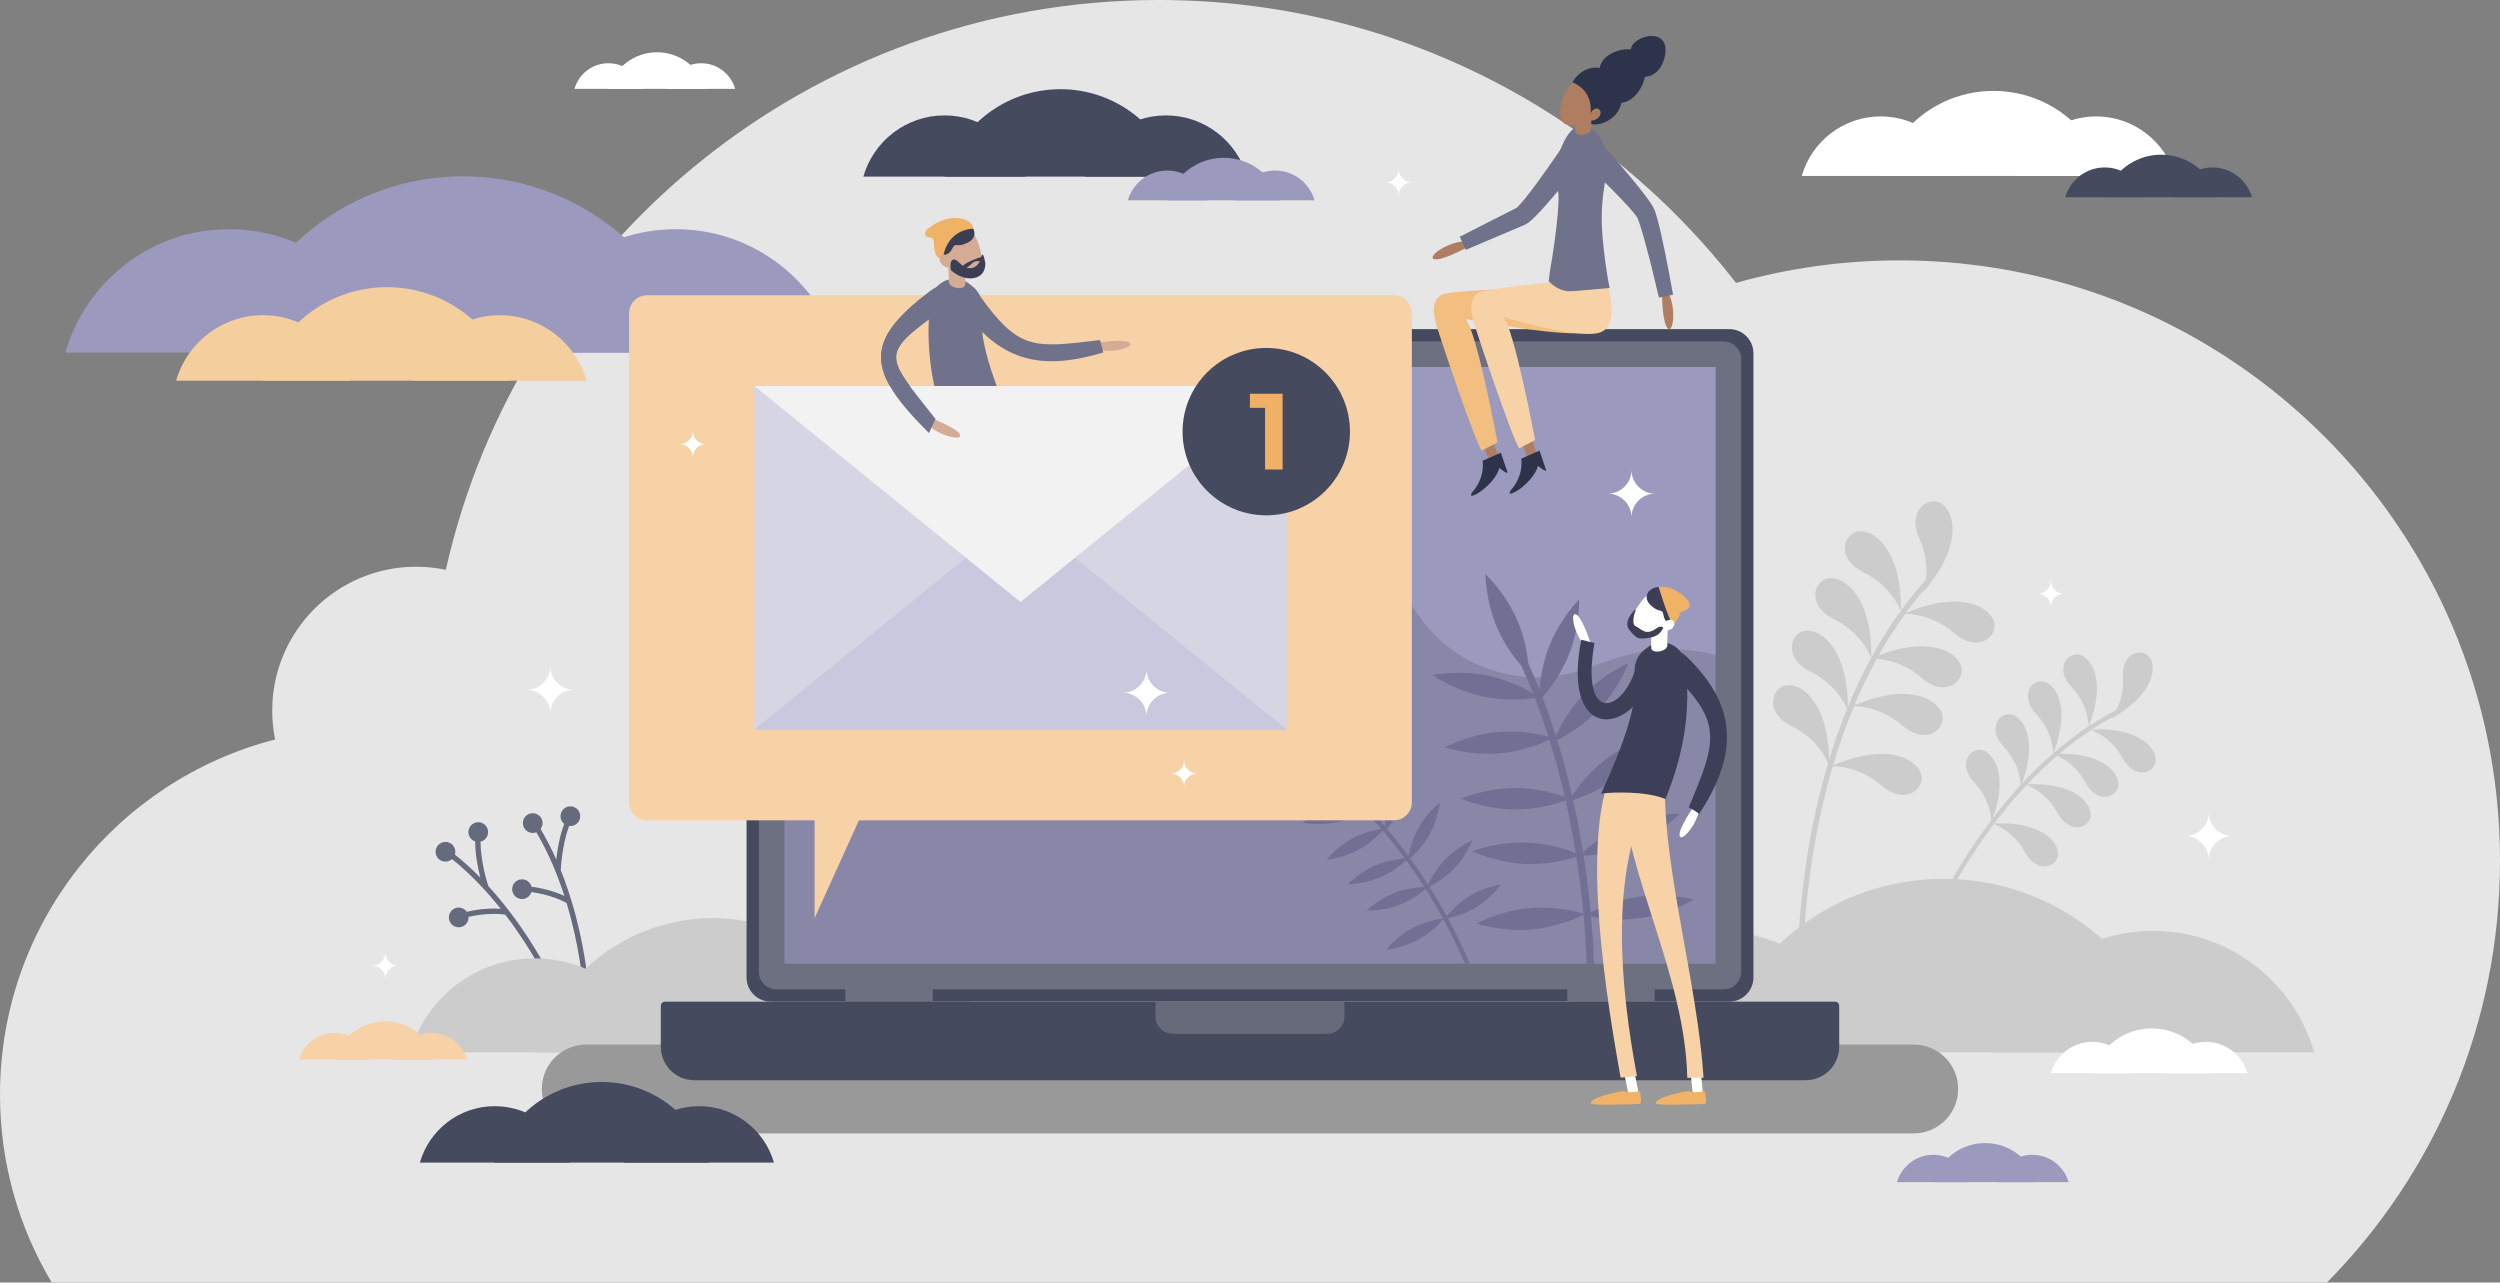 <svg xmlns="http://www.w3.org/2000/svg" xmlns:xlink="http://www.w3.org/1999/xlink" id="Layer_1" x="0px" y="0px" viewBox="0 0 580.23 297.667" style="enable-background:new 0 0 580.23 297.667;" xml:space="preserve">
<rect x="0" y="0" width="580.23" height="297.667" fill="#808080" stroke="none"/>
<style type="text/css">
	.st0{fill:#E6E6E6;}
	.st1{fill:#666A7D;}
	.st2{fill:#454A5F;}
	.st3{fill:#CCCCCC;}
	.st4{fill:#999999;}
	.st5{fill:#FFFFFF;}
	.st6{fill:#9B99BD;}
	.st7{fill:#F5CE9E;}
	.st8{fill:#F6D2A6;}
	.st9{fill:#6C7080;}
	.st10{fill:#8987A8;}
	.st11{fill:#666A7B;}
	.st12{fill:#AF7D61;}
	.st13{fill:#2D334A;}
	.st14{fill:#F2BF81;}
	.st15{fill:#6F728A;}
	.st16{clip-path:url(#SVGID_2_);fill:#716F94;}
	.st17{clip-path:url(#SVGID_4_);}
	.st18{fill:#D4AC96;}
	.st19{fill:#12162B;}
	.st20{fill:#3B3E54;}
	.st21{fill:#F0B267;}
	.st22{fill:#D5D5E3;}
	.st23{fill:#C8C8DE;}
	.st24{fill:#F2F2F2;}
	.st25{fill:#EFB165;}
	.st26{fill:#3C3F57;}
</style>
<g>
	<path class="st0" d="M440.87,60.43c-13.157,0-25.884,1.825-37.949,5.227C371.898,25.713,323.412,0,268.916,0   c-80.832,0-148.443,56.553-165.447,132.247c-2.222-0.466-4.524-0.714-6.885-0.714c-18.448,0-33.403,14.955-33.403,33.403   c0,2.292,0.232,4.53,0.672,6.692C27.134,181.064,0,214.392,0,254.055c0,15.942,4.384,30.857,12.01,43.612h528.06   c24.83-25.167,40.16-59.73,40.16-97.877C580.23,122.823,517.837,60.43,440.87,60.43z"></path>
	<g>
		<path class="st1" d="M102.463,195.594c1.156-0.511,2.507,0.012,3.018,1.168c0.229,0.518,0.249,1.074,0.099,1.577    c2.105,1.68,4.077,3.493,5.905,5.357c-0.54-2.089-1.184-5.237-1.2-8.406c-0.593-0.196-1.105-0.629-1.377-1.246    c-0.511-1.156,0.012-2.507,1.168-3.018c1.156-0.511,2.507,0.012,3.018,1.168c0.511,1.156-0.012,2.507-1.168,3.018    c-0.133,0.059-0.269,0.102-0.406,0.135c0.041,4.743,1.577,9.569,1.823,10.312c3.909,4.274,7.063,8.651,9.34,12.155    c4.092,6.296,6.318,11.216,6.34,11.265l-1.125,0.506c-0.022-0.048-2.208-4.881-6.249-11.098c-1.215-1.869-2.684-3.991-4.384-6.211    c-0.879-0.126-4.195-0.48-8.518,0.515c0.056,0.927-0.458,1.833-1.357,2.23c-1.156,0.511-2.507-0.012-3.018-1.168    c-0.511-1.156,0.012-2.507,1.168-3.018c1.018-0.45,2.187-0.097,2.801,0.783c3.424-0.807,6.241-0.807,7.87-0.693    c-3.11-3.908-6.908-8.018-11.293-11.535c-0.175,0.157-0.377,0.291-0.603,0.391c-1.156,0.511-2.507-0.012-3.018-1.168    C100.784,197.456,101.307,196.105,102.463,195.594z"></path>
		<path class="st1" d="M131.493,209.566c-0.779-0.427-3.756-1.927-8.154-2.519c-0.274,0.887-1.074,1.554-2.055,1.609    c-1.262,0.071-2.342-0.894-2.413-2.156c-0.071-1.262,0.894-2.342,2.156-2.413c1.111-0.063,2.081,0.679,2.345,1.719    c3.489,0.451,6.126,1.444,7.61,2.124c-1.534-4.753-3.641-9.938-6.507-14.773c-0.219,0.085-0.455,0.139-0.703,0.153    c-1.262,0.071-2.342-0.894-2.413-2.156c-0.071-1.262,0.894-2.342,2.156-2.413c1.262-0.071,2.342,0.894,2.413,2.156    c0.032,0.565-0.145,1.093-0.463,1.511c1.379,2.314,2.585,4.705,3.64,7.094c0.231-2.145,0.736-5.319,1.838-8.29    c-0.486-0.392-0.812-0.978-0.85-1.651c-0.071-1.262,0.894-2.342,2.156-2.413c1.262-0.071,2.342,0.894,2.413,2.156    c0.071,1.262-0.894,2.342-2.156,2.413c-0.145,0.008-0.288,0.001-0.427-0.017c-1.633,4.453-1.894,9.51-1.926,10.293    c2.153,5.377,3.563,10.585,4.46,14.666c1.612,7.334,1.962,12.722,1.966,12.776l-1.231,0.077    c-0.003-0.053-0.348-5.346-1.939-12.588C132.93,214.746,132.302,212.243,131.493,209.566z"></path>
	</g>
	<g>
		<path class="st2" d="M219.216,26.784c-8.948,0-16.495,6.002-18.834,14.199h37.669C235.711,32.785,228.164,26.784,219.216,26.784z"></path>
		<path class="st2" d="M270.599,26.784c-8.948,0-16.495,6.002-18.834,14.199h37.669C287.094,32.785,279.547,26.784,270.599,26.784z"></path>
		<path class="st2" d="M246.119,20.701c-12.782,0-23.561,8.573-26.903,20.282h53.806C269.68,29.273,258.901,20.701,246.119,20.701z"></path>
	</g>
	<g>
		<g>
			<path class="st3" d="M446.364,137.475c0,0,2.157-5.703-0.884-12.479c-3.041-6.775,2.36-10.123,5.309-8.007     C453.738,119.104,455.51,126.738,446.364,137.475z"></path>
		</g>
		<g>
			<path class="st3" d="M441.195,141.898c0,0-1.976-5.769-8.64-9.047c-6.664-3.278-4.639-9.302-1.018-9.553     S441.391,127.795,441.195,141.898z"></path>
		</g>
		<g>
			<path class="st3" d="M441.853,142.485c0,0,6.083-0.422,11.694,4.444c5.611,4.865,10.373,0.658,9.198-2.775     C461.569,140.72,454.77,136.823,441.853,142.485z"></path>
		</g>
		<g>
			<path class="st3" d="M434.24,152.863c0,0,6.083-0.422,11.694,4.444s10.373,0.658,9.198-2.775     C453.957,151.098,447.158,147.2,434.24,152.863z"></path>
		</g>
		<g>
			<path class="st3" d="M429.828,163.926c0,0,6.083-0.422,11.694,4.444s10.373,0.658,9.198-2.775S442.745,158.264,429.828,163.926z"></path>
		</g>
		<g>
			<path class="st3" d="M424.957,177.854c0,0,6.083-0.422,11.694,4.444s10.373,0.658,9.198-2.775     C444.674,176.089,437.875,172.191,424.957,177.854z"></path>
		</g>
		<g>
			<path class="st3" d="M434.324,152.784c0,0-1.976-5.769-8.64-9.047c-6.664-3.278-4.639-9.302-1.018-9.553     C428.286,133.932,434.52,138.681,434.324,152.784z"></path>
		</g>
		<g>
			<path class="st3" d="M428.877,164.957c0,0-1.976-5.769-8.64-9.047c-6.664-3.278-4.639-9.302-1.018-9.553     C422.839,146.105,429.073,150.854,428.877,164.957z"></path>
		</g>
		<g>
			<path class="st3" d="M424.522,177.612c0,0-1.976-5.769-8.64-9.047c-6.664-3.278-4.639-9.302-1.018-9.553     C418.484,158.76,424.718,163.509,424.522,177.612z"></path>
		</g>
		<g>
			<path class="st3" d="M417.936,234.651c0.321-0.047,0.558-0.332,0.538-0.662c-0.009-0.155-0.909-15.745,2.285-35.625     c2.942-18.313,10.061-44.122,27.262-63.071c0.234-0.258,0.215-0.656-0.043-0.89c-0.258-0.234-0.656-0.215-0.89,0.043     c-17.416,19.186-24.61,45.256-27.578,63.748c-3.212,20.012-2.304,35.717-2.294,35.873c0.021,0.347,0.32,0.612,0.667,0.591     C417.901,234.655,417.919,234.653,417.936,234.651z"></path>
		</g>
	</g>
	<g>
		<g>
			<path class="st3" d="M489.884,166.826c0,0,3.226-3.679,2.848-9.626c-0.379-5.947,4.622-6.943,6.243-4.523     S499.779,161.331,489.884,166.826z"></path>
		</g>
		<g>
			<path class="st3" d="M484.755,168.695c0,0,0.138-4.891-3.947-9.23c-4.085-4.339-0.868-8.295,1.923-7.466     C485.523,152.829,488.871,158.152,484.755,168.695z"></path>
		</g>
		<g>
			<path class="st3" d="M485.083,169.321c0,0,4.69,1.395,7.537,6.631c2.847,5.235,7.61,3.414,7.693,0.503     S496.384,168.702,485.083,169.321z"></path>
		</g>
		<g>
			<path class="st3" d="M476.442,174.977c0,0,4.69,1.395,7.537,6.631s7.61,3.414,7.693,0.503S487.743,174.358,476.442,174.977z"></path>
		</g>
		<g>
			<path class="st3" d="M470.013,182.049c0,0,4.69,1.395,7.537,6.631c2.847,5.235,7.61,3.414,7.693,0.503     C485.326,186.272,481.314,181.43,470.013,182.049z"></path>
		</g>
		<g>
			<path class="st3" d="M462.433,191.145c0,0,4.69,1.395,7.537,6.631s7.61,3.414,7.693,0.503     C477.746,195.367,473.734,190.525,462.433,191.145z"></path>
		</g>
		<g>
			<path class="st3" d="M476.527,174.942c0,0,0.138-4.891-3.947-9.23s-0.868-8.295,1.923-7.466     C477.296,159.076,480.644,164.399,476.527,174.942z"></path>
		</g>
		<g>
			<path class="st3" d="M469.008,182.557c0,0,0.138-4.891-3.947-9.23c-4.085-4.339-0.868-8.295,1.923-7.466     S473.124,172.014,469.008,182.557z"></path>
		</g>
		<g>
			<path class="st3" d="M462.174,190.84c0,0,0.138-4.891-3.947-9.23c-4.085-4.339-0.868-8.295,1.923-7.466     S466.29,180.298,462.174,190.84z"></path>
		</g>
		<g>
			<path class="st3" d="M441.172,231.85c0.254,0.055,0.513-0.093,0.59-0.346c0.037-0.119,3.748-12.088,11.744-26.128     c7.365-12.934,19.978-30.325,38.237-39.724c0.248-0.128,0.346-0.433,0.218-0.681c-0.128-0.248-0.432-0.346-0.681-0.218     c-18.487,9.516-31.23,27.083-38.665,40.143c-8.046,14.134-11.783,26.192-11.82,26.312c-0.082,0.267,0.068,0.55,0.335,0.632     C441.144,231.844,441.158,231.847,441.172,231.85z"></path>
		</g>
	</g>
	<g>
		<path class="st3" d="M124.126,222.431c-13.75,0-25.345,9.222-28.94,21.818h57.88C149.471,231.653,137.875,222.431,124.126,222.431    z"></path>
		<path class="st3" d="M203.079,222.431c-13.75,0-25.345,9.222-28.94,21.818h57.88C228.424,231.653,216.829,222.431,203.079,222.431    z"></path>
		<path class="st3" d="M165.464,213.085c-19.64,0-36.203,13.172-41.338,31.164h82.676    C201.667,226.257,185.104,213.085,165.464,213.085z"></path>
	</g>
	<g>
		<path class="st3" d="M499.692,216.053c-17.769,0-32.755,11.918-37.401,28.196h74.801    C532.447,227.97,517.462,216.053,499.692,216.053z"></path>
		<path class="st3" d="M398.154,216.053c-17.769,0-32.755,11.918-37.401,28.196h74.801    C430.909,227.97,415.924,216.053,398.154,216.053z"></path>
		<path class="st3" d="M451.081,203.974c-25.382,0-46.787,17.023-53.423,40.275h106.845    C497.867,220.997,476.462,203.974,451.081,203.974z"></path>
	</g>
	<g>
		<path class="st4" d="M444.162,263.05H136.068c-5.694,0-10.309-4.616-10.309-10.309c0-5.694,4.616-10.31,10.309-10.31h308.094    c5.694,0,10.309,4.616,10.309,10.31C454.471,258.434,449.856,263.05,444.162,263.05z"></path>
	</g>
	<g>
		<path class="st5" d="M436.5,27.018c-8.707,0-16.05,5.84-18.326,13.816h36.652C452.55,32.858,445.207,27.018,436.5,27.018z"></path>
		<path class="st5" d="M486.497,27.018c-8.707,0-16.05,5.84-18.326,13.816h36.652C502.547,32.858,495.204,27.018,486.497,27.018z"></path>
		<path class="st5" d="M462.677,21.1c-12.437,0-22.925,8.341-26.177,19.734h52.354C485.603,29.441,475.114,21.1,462.677,21.1z"></path>
	</g>
	<g>
		<path class="st5" d="M485.629,241.805c-4.586,0-8.454,3.076-9.653,7.277h19.307C494.083,244.881,490.215,241.805,485.629,241.805z    "></path>
		<path class="st5" d="M511.964,241.805c-4.586,0-8.454,3.076-9.653,7.277h19.307C520.419,244.881,516.551,241.805,511.964,241.805z    "></path>
		<path class="st5" d="M499.418,238.687c-6.551,0-12.076,4.394-13.789,10.395h27.577    C511.493,243.081,505.969,238.687,499.418,238.687z"></path>
	</g>
	<g>
		<path class="st6" d="M53.171,53.194c-18.054,0-33.279,12.108-37.999,28.647H91.17C86.45,65.302,71.225,53.194,53.171,53.194z"></path>
		<path class="st6" d="M156.838,53.194c-18.054,0-33.279,12.108-37.999,28.647h75.999C190.117,65.302,174.892,53.194,156.838,53.194    z"></path>
		<path class="st6" d="M107.449,40.922c-25.788,0-47.536,17.296-54.278,40.919h108.556    C154.984,58.217,133.236,40.922,107.449,40.922z"></path>
	</g>
	<g>
		<path class="st7" d="M61.026,73.16c-9.574,0-17.648,6.421-20.152,15.192h40.303C78.675,79.581,70.601,73.16,61.026,73.16z"></path>
		<path class="st7" d="M116.003,73.16c-9.574,0-17.648,6.421-20.152,15.192h40.303C133.651,79.581,125.577,73.16,116.003,73.16z"></path>
		<path class="st7" d="M89.811,66.651c-13.676,0-25.209,9.172-28.784,21.7h57.569C115.02,75.824,103.486,66.651,89.811,66.651z"></path>
	</g>
	<g>
		<path class="st2" d="M114.828,256.732c-8.257,0-15.221,5.538-17.38,13.103h34.76C130.049,262.271,123.085,256.732,114.828,256.732    z"></path>
		<path class="st2" d="M162.243,256.732c-8.257,0-15.221,5.538-17.38,13.103h34.76C177.464,262.271,170.501,256.732,162.243,256.732    z"></path>
		<path class="st2" d="M139.653,251.119c-11.795,0-21.742,7.911-24.826,18.716h49.651    C161.395,259.03,151.448,251.119,139.653,251.119z"></path>
	</g>
	<g>
		<path class="st2" d="M488.497,38.86c-4.353,0-8.025,2.92-9.163,6.908h18.326C496.522,41.78,492.851,38.86,488.497,38.86z"></path>
		<path class="st2" d="M513.496,38.86c-4.354,0-8.025,2.92-9.163,6.908h18.326C521.521,41.78,517.849,38.86,513.496,38.86z"></path>
		<path class="st2" d="M501.586,35.9c-6.218,0-11.463,4.171-13.089,9.867h26.177C513.049,40.071,507.805,35.9,501.586,35.9z"></path>
	</g>
	<g>
		<path class="st5" d="M141.218,14.677c-3.747,0-6.907,2.513-7.887,5.946h15.773C148.125,17.19,144.965,14.677,141.218,14.677z"></path>
		<path class="st5" d="M162.734,14.677c-3.747,0-6.907,2.513-7.887,5.946h15.773C169.641,17.19,166.481,14.677,162.734,14.677z"></path>
		<path class="st5" d="M152.483,12.13c-5.352,0-9.866,3.59-11.265,8.493h22.531C162.349,15.72,157.835,12.13,152.483,12.13z"></path>
	</g>
	<g>
		<path class="st6" d="M270.931,39.582c-4.353,0-8.025,2.92-9.163,6.908h18.326C278.956,42.502,275.284,39.582,270.931,39.582z"></path>
		<path class="st6" d="M295.929,39.582c-4.353,0-8.025,2.92-9.163,6.908h18.326C303.954,42.502,300.282,39.582,295.929,39.582z"></path>
		<path class="st6" d="M284.019,36.623c-6.218,0-11.463,4.171-13.089,9.867h26.177C295.482,40.794,290.238,36.623,284.019,36.623z"></path>
	</g>
	<path class="st5" d="M86.368,224.111c1.695,0,3.07-1.374,3.07-3.07c0,1.695,1.374,3.07,3.07,3.07c-1.695,0-3.07,1.374-3.07,3.07   C89.438,225.486,88.064,224.111,86.368,224.111z"></path>
	<path class="st5" d="M472.906,137.814c1.695,0,3.07-1.374,3.07-3.07c0,1.695,1.374,3.07,3.07,3.07c-1.695,0-3.07,1.374-3.07,3.07   C475.975,139.188,474.601,137.814,472.906,137.814z"></path>
	<path class="st5" d="M321.546,42.314c1.695,0,3.07-1.374,3.07-3.07c0,1.695,1.374,3.07,3.07,3.07c-1.695,0-3.07,1.374-3.07,3.07   C324.616,43.688,323.242,42.314,321.546,42.314z"></path>
	<g>
		<path class="st8" d="M77.661,239.716c-3.917,0-7.221,2.627-8.245,6.216h16.49C84.882,242.344,81.578,239.716,77.661,239.716z"></path>
		<path class="st8" d="M100.154,239.716c-3.917,0-7.221,2.627-8.245,6.216h16.49C107.375,242.344,104.072,239.716,100.154,239.716z"></path>
		<path class="st8" d="M89.438,237.054c-5.595,0-10.314,3.753-11.777,8.879h23.554C99.752,240.806,95.033,237.054,89.438,237.054z"></path>
	</g>
	<g>
		<path class="st6" d="M448.705,268.02c-4.002,0-7.377,2.684-8.423,6.35h16.846C456.082,270.704,452.707,268.02,448.705,268.02z"></path>
		<path class="st6" d="M471.684,268.02c-4.002,0-7.377,2.684-8.423,6.35h16.846C479.06,270.704,475.686,268.02,471.684,268.02z"></path>
		<path class="st6" d="M460.736,265.3c-5.716,0-10.537,3.834-12.031,9.07h24.062C471.273,269.134,466.452,265.3,460.736,265.3z"></path>
	</g>
	<g>
		<g>
			<path class="st2" d="M401.334,232.477H178.896c-3.106,0-5.625-2.518-5.625-5.625V82.006c0-3.106,2.518-5.625,5.625-5.625h222.439     c3.106,0,5.625,2.518,5.625,5.625v144.847C406.959,229.959,404.441,232.477,401.334,232.477z"></path>
			<path class="st9" d="M176.126,225.531V83.327c0-2.259,1.831-4.09,4.09-4.09h219.796c2.259,0,4.091,1.831,4.091,4.091v142.204     c0,2.259-1.831,4.091-4.091,4.091H180.217C177.958,229.621,176.126,227.79,176.126,225.531z"></path>
			
				<rect x="220.871" y="46.39" transform="matrix(-1.836970e-16 1 -1 -1.836970e-16 444.544 -135.686)" class="st10" width="138.487" height="216.079"></rect>
			<path class="st6" d="M213.023,85.186c1.631,6.195,4.583,12.043,8.693,16.959c7.808,9.339,19.666,15.168,31.829,15.647     c9.577,0.377,18.96-2.384,28.428-3.876c9.468-1.492,19.809-1.541,27.869,3.647c10.81,6.958,14.435,21.132,23.565,30.183     c7.731,7.664,19.448,11.063,30.08,8.726c4.724-1.038,9.16-3.109,13.828-4.374c6.79-1.841,14.013-1.797,20.838-0.116V85.186     H213.023z"></path>
		</g>
		<path class="st2" d="M419.082,250.714H161.148c-4.297,0-7.78-3.483-7.78-7.78v-9.486c0-0.535,0.434-0.969,0.969-0.969h271.557    c0.535,0,0.969,0.434,0.969,0.969v9.486C426.863,247.231,423.379,250.714,419.082,250.714z"></path>
		<path class="st11" d="M308.041,239.935h-35.853c-2.205,0-3.992-1.787-3.992-3.992v-3.464h43.837v3.464    C312.034,238.147,310.246,239.935,308.041,239.935z"></path>
		<rect x="196.2" y="228.534" class="st9" width="20.269" height="3.8"></rect>
		
			<rect x="363.761" y="228.534" transform="matrix(-1 -4.496193e-11 4.496193e-11 -1 747.79 460.868)" class="st9" width="20.269" height="3.8"></rect>
	</g>
	<g>
		<g>
			<path class="st12" d="M344.109,98.341c-0.078,0.01-0.157,0.028-0.234,0.055c-0.623,0.213-0.955,0.891-0.742,1.513l2.773,8.112     c0.213,0.623,0.892,0.955,1.513,0.742c0.623-0.213,0.955-0.891,0.742-1.513l-2.773-8.112     C345.202,98.593,344.659,98.27,344.109,98.341z"></path>
		</g>
		<path class="st13" d="M344.103,106.942c0,0,0.685,3.811-2.345,7.211c0,0-1.243,1.683,1.003,0.466    c2.246-1.217,4.964-4.239,5.196-6.021c0,0,2.17,1.756,1.901,0.949s-1.522-4.481-1.522-4.481L344.103,106.942z"></path>
		<g>
			<path class="st12" d="M353.079,97.852c-0.078,0.01-0.157,0.028-0.234,0.055c-0.623,0.213-0.955,0.891-0.742,1.513l2.773,8.112     c0.213,0.623,0.892,0.955,1.513,0.742c0.623-0.213,0.955-0.891,0.742-1.513l-2.773-8.112     C354.172,98.104,353.629,97.781,353.079,97.852z"></path>
		</g>
		<path class="st13" d="M353.072,106.453c0,0,0.685,3.811-2.345,7.211c0,0-1.243,1.683,1.003,0.466    c2.246-1.217,4.964-4.239,5.196-6.021c0,0,2.17,1.756,1.901,0.949c-0.27-0.807-1.522-4.481-1.522-4.481L353.072,106.453z"></path>
		<path class="st14" d="M357.651,66.859c0,0-21.138,0.377-23.139,1.581c-2.001,1.204-2.111,3.674-1.094,7.114    c1.016,3.44,8.911,26.882,10.475,29.036l3.674-1.911c0,0-4.847-26.031-7.426-28.611c0,0,25.015,4.69,28.298,2.892    C371.722,75.163,357.651,66.859,357.651,66.859z"></path>
		<path class="st8" d="M372.434,64.287c0,0-27.21,2.411-29.211,3.615c-2.001,1.204-2.111,3.674-1.094,7.114    c1.016,3.44,8.911,26.882,10.475,29.036l3.674-1.911c0,0-4.847-26.031-7.426-28.611c0,0,18.705,5.804,23.055,3.396    C376.474,74.398,372.434,64.287,372.434,64.287z"></path>
		<path class="st12" d="M340.11,57.61c0,0-5.814,3.153-7.348,2.504c-1.534-0.649,3.66-4.275,7.654-4.104L340.11,57.61z"></path>
		<path class="st12" d="M385.748,68.631c0,0,0.073,6.613,1.386,7.639s1.955-5.277-0.137-8.684L385.748,68.631z"></path>
		<g>
			<path class="st15" d="M373.589,66.855c-0.644,0.005-8.661,0.826-9.688,0.732c-1.744-0.163-3.256-1.091-4.477-2.325     c0.183-1.279,0.298-2.404,0.443-3.174c0.748-4.003,2.421-15.873,1.673-17.904c-1.731-4.696-0.731-4.871-0.214-6.76     c0-0.002,0-0.002,0-0.002c0.112-0.412,2.196-9.091,6.479-8.296c2.588,0.48,4.046,3.406,4.596,4.975     c1.916,5.475-1.515,9.278-0.44,21.106C372.224,58.095,372.683,62.452,373.589,66.855z"></path>
		</g>
		<path class="st13" d="M366.635,26.738c0,0,1.881,3.702,6.349,1.38s3.828-7.351,2.705-9.421c-1.124-2.07-5.684-4.949-9.558-1.155    S366.635,26.738,366.635,26.738z"></path>
		<path class="st12" d="M370.404,25.005c-1.516,3.227-4.994,4.787-6.966,3.861c-1.972-0.927-1.693-3.989-0.176-7.217    s3.887-4.119,5.859-3.192C371.094,19.384,371.921,21.777,370.404,25.005z"></path>
		<path class="st12" d="M369.642,23.824l-3.727-0.363c-0.05,0.51-0.44,5.37-0.25,7.202c0.137,0.564,1.066,0.823,2.076,0.578    c0.908-0.22,1.565-0.772,1.59-1.292l0.004-0.001C369.222,28.849,369.469,25.607,369.642,23.824z"></path>
		<path class="st13" d="M371.479,17.974c0,0-1.301-3.28,2.109-5.328s7.95-1.663,8.382,2.304c0.432,3.967-2.286,9.404-6.955,8.976    C370.344,23.497,371.479,17.974,371.479,17.974z"></path>
		<path class="st13" d="M378.577,13.305c0,0-0.985-2.484,1.597-4.035s6.021-1.26,6.348,1.745s-1.731,7.123-5.268,6.798    C377.718,17.488,378.577,13.305,378.577,13.305z"></path>
		<path class="st13" d="M364.95,19.1c0,0,4.761,1.596,4.212,7.093c-0.258,2.584,5.142-5.431,5.142-5.431S368.446,15.435,364.95,19.1    z"></path>
		<path class="st12" d="M371.336,26.798c-0.353,0.751-1.55,1.362-2.094,1.106c-0.544-0.256-0.394-0.929-0.041-1.68    c0.353-0.751,1.124-1.247,1.668-0.991C371.413,25.489,371.689,26.047,371.336,26.798z"></path>
		<path class="st15" d="M369.237,34.748c-1.909,2.474-3.827,4.897-5.791,7.316c-0.982,1.207-1.974,2.409-2.986,3.603    c-1.014,1.195-2.043,2.38-3.14,3.557c-0.553,0.59-1.115,1.173-1.781,1.777l-0.124,0.113l-0.14,0.119l-0.282,0.236    c-0.104,0.083-0.233,0.175-0.35,0.26l-0.09,0.064l-0.045,0.032l-0.066,0.041c-0.093,0.057-0.187,0.111-0.282,0.163l-0.144,0.077    l-0.072,0.037c-0.022,0.011-0.025,0.011-0.039,0.017l-0.133,0.057l-0.266,0.113l-0.533,0.226l-4.26,1.809l-8.52,3.618    l-1.411-3.036l8.249-4.186l4.124-2.093l0.516-0.262l0.258-0.131l0.129-0.065c0.008-0.004,0.027-0.013,0.026-0.014l-0.01,0    c-0.007,0-0.013,0.001-0.019,0.003c-0.012,0.003-0.024,0.009-0.033,0.016c-0.001,0.001-0.008,0.007-0.004,0.003l0.012-0.012    l0.025-0.024l0.107-0.095l0.15-0.148l0.076-0.073l0.084-0.089c0.445-0.464,0.922-1.023,1.384-1.591    c0.93-1.146,1.845-2.354,2.746-3.576c0.901-1.223,1.79-2.464,2.672-3.712c1.759-2.496,3.501-5.035,5.193-7.566L369.237,34.748z"></path>
		<path class="st15" d="M372.226,33.891c2.128,2.395,4.198,4.789,6.246,7.251c1.021,1.232,2.033,2.475,3.025,3.771    c0.496,0.651,0.987,1.308,1.474,2.027c0.245,0.366,0.486,0.73,0.742,1.196c0.064,0.115,0.131,0.245,0.199,0.387    c0.037,0.08,0.069,0.147,0.107,0.239l0.056,0.143l0.027,0.072l0.013,0.039c0.068,0.208,0.146,0.424,0.206,0.625    c0.255,0.819,0.464,1.607,0.664,2.395c0.199,0.787,0.382,1.568,0.56,2.349c0.354,1.561,0.681,3.118,0.996,4.675    c0.627,3.116,1.208,6.222,1.758,9.351l-3.283,0.657c-0.702-3.053-1.441-6.117-2.218-9.151c-0.39-1.517-0.79-3.03-1.212-4.526    c-0.212-0.747-0.427-1.492-0.653-2.224c-0.226-0.73-0.461-1.456-0.711-2.131c-0.061-0.174-0.127-0.326-0.189-0.489l-0.012-0.03    l-0.001,0.003c-0.001,0.002-0.001,0.004,0,0.006c-0.001,0.001-0.015-0.019-0.02-0.028l-0.087-0.131    c-0.144-0.214-0.359-0.496-0.577-0.767c-0.445-0.553-0.946-1.123-1.455-1.687c-1.023-1.131-2.1-2.253-3.188-3.365    c-2.179-2.221-4.428-4.426-6.677-6.574L372.226,33.891z"></path>
	</g>
	<g>
		<defs>
			
				<rect id="SVGID_1_" x="220.871" y="46.39" transform="matrix(-1.836970e-16 1 -1 -1.836970e-16 444.544 -135.686)" width="138.487" height="216.079"></rect>
		</defs>
		<clipPath id="SVGID_2_">
			<use xlink:href="#SVGID_1_" style="overflow:visible;"></use>
		</clipPath>
		<path class="st16" d="M341.032,207.996c-2.61,1.606-4.442,3.667-5.245,4.668c-0.043-0.079-0.086-0.158-0.129-0.237    c-1.113-2.027-2.426-4.286-3.935-6.679c1.082-0.525,3.604-1.895,5.823-4.199c2.917-3.03,4.203-6.526,4.203-6.526    s-3.445,1.416-6.362,4.446c-2.146,2.229-3.408,4.708-3.926,5.864c-1.259-1.979-2.653-4.047-4.179-6.15    c0.931-0.805,2.984-2.76,4.518-5.516c2.046-3.675,2.394-7.384,2.394-7.384s-2.968,2.25-5.014,5.925    c-1.429,2.568-2.03,5.15-2.262,6.474c-1.535-2.092-3.203-4.215-5.001-6.319c0.795-0.934,2.53-3.182,3.628-6.146    c1.461-3.944,1.24-7.662,1.24-7.662s-2.59,2.677-4.052,6.621c-1.007,2.717-1.215,5.327-1.247,6.688    c-1.221-1.41-2.501-2.81-3.841-4.184c0.384-1.175,1.134-3.901,1.03-7.045c-0.138-4.204-1.748-7.563-1.748-7.563    s-1.386,3.457-1.248,7.661c0.084,2.554,0.711,4.795,1.19,6.161c-0.951-0.951-1.929-1.888-2.937-2.806    c-0.711-1.261-1.986-3.213-3.857-4.963c-3.072-2.873-6.586-4.107-6.586-4.107s1.466,3.424,4.539,6.297    c1.851,1.731,3.861,2.866,5.168,3.496c1.043,0.948,2.055,1.918,3.036,2.903c-1.356-0.176-3.954-0.364-6.778,0.212    c-4.121,0.841-7.163,2.991-7.163,2.991s3.641,0.787,7.762-0.054c3.13-0.639,5.635-2.032,6.66-2.665    c1.35,1.375,2.638,2.779,3.868,4.193c-1.25,0.187-3.982,0.735-6.71,2.205c-3.703,1.995-5.993,4.933-5.993,4.933    s3.713-0.298,7.416-2.293c2.813-1.516,4.81-3.575,5.608-4.477c1.854,2.154,3.569,4.331,5.146,6.477    c-1.279,0.08-4.022,0.391-6.841,1.602c-3.864,1.661-6.405,4.384-6.405,4.384s3.725,0.031,7.589-1.63    c2.911-1.251,5.07-3.104,5.959-3.943c1.545,2.122,2.953,4.209,4.224,6.205c-1.297,0.037-4.024,0.255-6.856,1.353    c-3.922,1.52-6.559,4.15-6.559,4.15s3.721,0.165,7.643-1.355c2.916-1.13,5.121-2.873,6.061-3.694    c1.489,2.361,2.784,4.589,3.883,6.59c0.055,0.1,0.109,0.2,0.164,0.299c-0.838,0.096-4.022,0.558-7.201,2.271    c-3.703,1.995-5.993,4.933-5.993,4.933s3.713-0.298,7.416-2.293c3.18-1.714,5.316-4.12,5.857-4.766    c4.476,8.225,6.661,14.357,6.683,14.419l0.972-0.343c-0.022-0.062-2.182-6.127-6.598-14.29c1.243-0.26,3.93-0.965,6.561-2.583    c3.582-2.204,5.701-5.268,5.701-5.268S344.614,205.792,341.032,207.996z"></path>
		<path class="st16" d="M380.247,208.137c-5.03,0.729-9.174,2.663-11.054,3.659c-0.014-0.148-0.027-0.296-0.041-0.446    c-0.362-3.818-0.877-8.12-1.602-12.756c1.992-0.088,6.733-0.516,11.626-2.566c6.434-2.696,10.689-7.174,10.689-7.174    s-6.176-0.108-12.61,2.588c-4.732,1.983-8.283,4.928-9.832,6.348c-0.616-3.842-1.379-7.905-2.32-12.112    c1.947-0.614,6.357-2.241,10.505-5.429c5.531-4.251,8.499-9.669,8.499-9.669s-5.999,1.475-11.529,5.726    c-3.864,2.97-6.475,6.507-7.7,8.37c-0.962-4.195-2.106-8.523-3.461-12.908c1.825-0.9,5.944-3.182,9.565-6.973    c4.818-5.045,6.925-10.852,6.925-10.852s-5.703,2.373-10.521,7.418c-3.319,3.476-5.352,7.313-6.295,9.364    c-0.933-2.951-1.962-5.923-3.099-8.895c1.358-1.536,4.29-5.194,6.2-10.049c2.553-6.492,2.309-12.664,2.309-12.664    s-4.383,4.353-6.937,10.844c-1.551,3.945-2.069,7.768-2.238,10.164c-0.822-2.073-1.696-4.143-2.628-6.203    c-0.254-2.387-0.911-6.198-2.61-10.092c-2.789-6.394-7.329-10.583-7.329-10.583s-0.018,6.177,2.771,12.571    c1.68,3.852,3.995,6.902,5.571,8.72c0.965,2.13,1.868,4.272,2.715,6.416c-1.949-1.159-5.781-3.153-10.46-4.132    c-6.828-1.429-12.872-0.154-12.872-0.154s5.026,3.592,11.854,5.021c5.185,1.085,9.916,0.611,11.893,0.32    c1.151,2.981,2.19,5.965,3.133,8.927c-2.026-0.537-6.546-1.498-11.666-1.053c-6.95,0.604-12.368,3.571-12.368,3.571    s5.849,1.987,12.799,1.383c5.28-0.459,9.674-2.281,11.481-3.13c1.407,4.499,2.588,8.942,3.577,13.244    c-1.999-0.719-6.38-2.049-11.469-2.057c-6.976-0.012-12.635,2.465-12.635,2.465s5.651,2.496,12.626,2.507    c5.254,0.009,9.76-1.394,11.665-2.087c0.957,4.247,1.73,8.349,2.352,12.225c-1.999-0.797-6.294-2.256-11.328-2.446    c-6.971-0.264-12.716,2.007-12.716,2.007s5.557,2.698,12.528,2.961c5.183,0.196,9.686-1.009,11.656-1.64    c0.714,4.573,1.222,8.818,1.58,12.587c0.018,0.189,0.035,0.376,0.053,0.563c-1.34-0.404-6.491-1.794-12.457-1.275    c-6.95,0.604-12.368,3.571-12.368,3.571s5.849,1.987,12.799,1.383c5.968-0.519,10.803-2.778,12.051-3.407    c1.409,15.466,0.704,26.24,0.697,26.349l1.705,0.116c0.007-0.109,0.706-10.764-0.653-26.097c2.063,0.421,6.617,1.114,11.687,0.379    c6.904-1.001,12.143-4.273,12.143-4.273S387.151,207.136,380.247,208.137z"></path>
	</g>
	<g>
		<path class="st8" d="M323.519,190.392H150.178c-2.301,0-4.167-1.865-4.167-4.167V72.694c0-2.301,1.865-4.167,4.167-4.167h173.341    c2.301,0,4.167,1.865,4.167,4.167v113.531C327.686,188.527,325.82,190.392,323.519,190.392z"></path>
		<g>
			<defs>
				<rect id="SVGID_3_" x="186.516" y="46.49" width="81.684" height="90.261"></rect>
			</defs>
			<clipPath id="SVGID_4_">
				<use xlink:href="#SVGID_3_" style="overflow:visible;"></use>
			</clipPath>
			<g class="st17">
				<g>
					<g>
						<path class="st18" d="M197.264,166.283c-0.065-0.048-0.126-0.104-0.182-0.166c-0.452-0.502-0.411-1.275,0.09-1.727        l6.533-5.884c0.502-0.452,1.276-0.411,1.727,0.09c0.452,0.502,0.411,1.275-0.09,1.727l-6.533,5.884        C198.369,166.603,197.721,166.621,197.264,166.283z"></path>
					</g>
					<path class="st19" d="M196.931,164.045c0,0-2.48,2.074-1.925,2.595c0.556,0.521,9.11,7.276,9.463,6.908       c1.203-1.256-5.003-7.841-5.808-8.221C197.856,164.948,197.283,163.737,196.931,164.045z"></path>
					<path class="st18" d="M254.831,79.54c0,0,6.221-1.019,7.4,0.045s-4.633,2.704-8.175,1.3L254.831,79.54z"></path>
					<g>
						<path class="st15" d="M255.293,78.922c0.248,0.992,0.528,1.942,0.78,2.895c-15.12,4.482-24.215,1.765-33.223-10.797        c-1.378-1.921-0.892-2.599,0.817-3.586c-0.005-0.366-0.031-0.352,0,0c1.708-0.987,2.297-0.774,3.699,1.176        C236.528,81.355,239.796,80.795,255.293,78.922z"></path>
					</g>
					<g>
						<path class="st18" d="M228.762,173.095c-0.081,0-0.163-0.008-0.245-0.025c-0.662-0.134-1.09-0.779-0.956-1.441l1.743-8.618        c0.134-0.662,0.78-1.09,1.441-0.956c0.662,0.134,1.09,0.779,0.956,1.441l-1.743,8.618        C229.84,172.694,229.331,173.094,228.762,173.095z"></path>
					</g>
					<g>
						<path class="st20" d="M231.372,168.104c-1.303-0.034-2.605-0.166-3.894-0.359c3.875-20.711,6.807-48.508-3.554-67.865        c3.145-1.543,6.309-3.051,9.477-4.544C240.974,112.202,234.525,150.288,231.372,168.104z"></path>
					</g>
					<g>
						<path class="st20" d="M202.182,164.807c-1.025-0.912-2.025-1.845-2.993-2.817c19.054-18.669,23.019-37.504,21.389-63.356        c3.539-0.262,7.082-0.487,10.626-0.668C229.435,123.749,220.316,146.133,202.182,164.807z"></path>
					</g>
					<path class="st19" d="M227.152,171.49c0,0-0.757,3.144,0,3.231s11.652,0.418,11.716-0.087c0.218-1.726-8.689-3.318-9.562-3.144       C228.433,171.665,227.251,171.034,227.152,171.49z"></path>
					<g>
						<path class="st15" d="M220.701,101.918c1.687-0.667,4.125-1.313,8.376-1.495c2.889-0.122,5.156-0.021,6.93,0.217        c-7.436-15.959-8.725-23.913-8.051-28.394c0.335-2.235-0.538-4.478-2.33-5.851l-0.699-0.538        c-3.248-2.494-8.002-0.713-8.781,3.311c-0.262,1.345-0.461,2.882-0.552,4.618C215.169,82.029,216.265,90.995,220.701,101.918z        "></path>
					</g>
					<path class="st18" d="M216.087,97.047c0,0,6.209,2.295,6.733,3.877s-5.632,0.067-8.138-3.052L216.087,97.047z"></path>
					<g>
						<path class="st15" d="M217.144,97.264c-0.553,1.087-1.087,2.16-1.54,3.243c-14.709-14.587-15.006-21.374,0.266-32.914        c2.336-1.765,2.997-1.483,4.141,0.843c0.861,1.752,0.031,2.402-2.081,3.941C204.121,82.44,205.472,82.454,217.144,97.264z"></path>
					</g>
					<path class="st18" d="M219.261,58.975c1.399,3.424,4.918,5.225,7.01,4.371c2.092-0.855,1.966-4.042,0.567-7.466       c-1.399-3.424-3.807-4.473-5.899-3.619C218.847,53.116,217.862,55.551,219.261,58.975z"></path>
					<path class="st20" d="M217.947,57.002c0,0-0.169-2.489,1.225-3.981c1.394-1.491,4.758-2.701,6.709,0.044       c0,0,1.207,2.077-1.422,3.322c-2.629,1.244-2.613-0.36-3.512,1.429c-0.899,1.789-2.433,1.175-2.583,1.569L217.947,57.002z"></path>
					<path class="st21" d="M218.88,59.83c0,0,0.486-6.311,7.002-6.763c0,0-0.007-1.367-1.773-2.04       c-1.766-0.674-5.085-0.962-9.03,2.261c0,0-1.018,1.435,0.333,1.728s1.255,0.533,1.303,1.159       C216.763,56.799,216.755,60.661,218.88,59.83z"></path>
					<path class="st18" d="M219.857,59.095l3.865-0.383c0.053,0.529,0.465,5.569,0.271,7.469c-0.141,0.585-1.105,0.855-2.152,0.602       c-0.942-0.227-1.624-0.799-1.651-1.337l-0.005-0.001C220.302,64.307,220.04,60.945,219.857,59.095z"></path>
					<path class="st18" d="M218.2,60.783c0.326,0.797,1.533,1.493,2.11,1.257s0.458-0.941,0.132-1.738       c-0.326-0.797-1.098-1.351-1.675-1.116C218.19,59.423,217.875,59.986,218.2,60.783z"></path>
					<path class="st20" d="M227.832,59.612c0,0-0.051,0.015-0.142,0.044c-0.732,0.231-4.066,1.341-4.61,2.526       c-0.612,1.333,1.722-0.229,2.487-1.012c0.766-0.783,1.46-0.524,2.141-0.588C228.389,60.517,228.838,59.769,227.832,59.612z"></path>
					<path class="st20" d="M220.987,60.382c0.676-0.498,1.098,0.149,2.299,1.165c1.198,1.017,3.647,1.284,4.421-1.836       c0.493-1.988,0.993,1.513,0.994,1.516c-0.09,1.691-0.727,2.601-1.969,3.107c-1.715,0.698-4.12,0.089-6.026-1.613       C220.516,61.848,220.525,60.72,220.987,60.382z"></path>
				</g>
			</g>
		</g>
		<polygon class="st8" points="189.067,183.327 189.067,213.085 202.553,183.327   "></polygon>
		<g>
			<rect x="175.071" y="89.58" class="st22" width="123.554" height="79.759"></rect>
			<polygon class="st23" points="236.848,119.199 298.626,169.34 175.071,169.34    "></polygon>
			<polygon class="st24" points="236.848,139.721 175.071,89.58 298.626,89.58    "></polygon>
		</g>
		<path class="st18" d="M216.087,97.047c0,0,6.209,2.295,6.733,3.877s-5.632,0.067-8.138-3.052L216.087,97.047z"></path>
		<g>
			<path class="st15" d="M217.144,97.264c-0.553,1.087-1.087,2.16-1.54,3.243c-14.709-14.587-15.006-21.374,0.266-32.914     c2.336-1.765,2.997-1.483,4.141,0.843c0.861,1.752,0.031,2.402-2.081,3.941C204.121,82.44,205.472,82.454,217.144,97.264z"></path>
		</g>
		<circle class="st2" cx="293.891" cy="100.18" r="19.425"></circle>
		<g>
			<path class="st25" d="M297.684,91.389v17.583h-4.069V94.654h-3.517v-3.265H297.684z"></path>
		</g>
	</g>
	<g>
		<g>
			<path class="st5" d="M379.063,254.653c0.078,0,0.158-0.008,0.237-0.024c0.641-0.13,1.054-0.755,0.923-1.396l-1.698-8.339     c-0.13-0.64-0.756-1.054-1.396-0.923c-0.641,0.13-1.054,0.755-0.923,1.396l1.698,8.339     C378.019,254.266,378.512,254.653,379.063,254.653z"></path>
		</g>
		<g>
			<path class="st5" d="M393.921,254.71c0.078,0.008,0.158,0.007,0.239-0.001c0.65-0.068,1.122-0.65,1.053-1.3l-0.888-8.464     c-0.068-0.65-0.651-1.122-1.3-1.053c-0.65,0.068-1.122,0.65-1.053,1.3l0.888,8.464     C392.919,254.224,393.372,254.657,393.921,254.71z"></path>
		</g>
		<g>
			<path class="st8" d="M391.606,250.168c1.277-0.077,2.465-0.113,3.778,0c-1.392-21.797-9.276-48.245-8.951-67.925     c-3.369,0.127-6.737,0.285-10.104,0.459C377.582,203.48,391.089,226.555,391.606,250.168z"></path>
		</g>
		<path class="st5" d="M369.069,148.988c0,0-1.887-5.861-3.337-6.411c-1.45-0.55-0.285,5.231,2.515,7.684L369.069,148.988z"></path>
		<path class="st26" d="M367.004,148.465c1.019,0.301,2.04,0.54,3.058,0.783c-3.44,19.678,7.329,16.028,9.944,4.443    c0.256,0.723,0.649,1.405,1.172,2.003c0.617,0.707,1.244,1.591,1.871,2.705C376.595,171.499,362.648,170.603,367.004,148.465z"></path>
		<g>
			<path class="st8" d="M376.119,250.091c1.273-0.033,2.544-0.162,3.803-0.35c-3.784-20.228-6.649-47.378,3.471-66.285     c-3.072-1.507-6.162-2.98-9.257-4.439C366.741,195.491,373.04,232.69,376.119,250.091z"></path>
		</g>
		<g>
			<path class="st26" d="M371.592,184.199c1.733-0.232,3.947-0.33,6.767-0.214c4.154,0.178,6.535,0.812,8.181,1.461     c0.551-1.356,1.048-2.679,1.497-3.976c0.163-0.464,0.315-0.928,0.464-1.385c0.243-0.743,0.468-1.475,0.674-2.197     c0.138-0.475,0.268-0.946,0.391-1.41c0.283-1.055,0.529-2.084,0.747-3.103c0.102-0.482,0.196-0.964,0.286-1.439     c0.221-1.178,0.402-2.331,0.547-3.465c0.062-0.489,0.12-0.971,0.167-1.453c0.323-3.146,0.362-6.144,0.214-9.047     c-0.087-1.696-0.283-3.197-0.536-4.513c-0.761-3.929-5.404-5.669-8.576-3.233l-0.685,0.526c-1.751,1.341-2.602,3.53-2.273,5.716     c0.381,2.548,0.116,6.249-1.609,11.976c-0.145,0.471-0.297,0.953-0.457,1.453c-0.228,0.7-0.478,1.432-0.747,2.189     c-0.163,0.457-0.333,0.921-0.511,1.399c-0.315,0.845-0.652,1.722-1.022,2.635c-0.181,0.453-0.37,0.913-0.565,1.385     c-0.199,0.489-0.413,0.993-0.631,1.504c-0.192,0.446-0.388,0.899-0.591,1.363C372.788,181.589,372.212,182.865,371.592,184.199z"></path>
		</g>
		<path class="st5" d="M387.302,144.442c-2.263,2.816-6.059,3.522-7.78,2.139c-1.721-1.383-0.715-4.332,1.549-7.147    c2.263-2.816,4.81-3.128,6.531-1.744C389.321,139.072,389.565,141.626,387.302,144.442z"></path>
		<path class="st5" d="M387.296,143.629l-3.776-0.369c-0.051,0.517-0.447,5.44-0.255,7.296c0.139,0.572,1.08,0.834,2.103,0.586    c0.919-0.223,1.586-0.782,1.611-1.308l0.004-0.001C386.869,148.721,387.12,145.436,387.296,143.629z"></path>
		<path class="st20" d="M389.152,142.977c0,0,0.855-2.282-0.033-4.068c-0.887-1.786-3.697-3.859-6.291-1.836    c0,0-1.711,1.606,0.401,3.506c2.112,1.9,2.546,0.394,2.886,2.32c0.341,1.926,1.948,1.78,1.978,2.19L389.152,142.977z"></path>
		<path class="st5" d="M392.915,187.481c0,0-3.513,5.057-3.07,6.543s4.331-2.949,4.581-6.662L392.915,187.481z"></path>
		<g>
			<path class="st26" d="M391.963,187.371c0.804,0.485,1.74,0.998,2.411,1.507c9.181-13.965,8.831-25.121-2.945-36.492     c-2.18-2.105-3.598-0.694-3.675-0.607c-2.199,2.462-1.521,2.83,0.306,4.54C400.336,167.814,398.068,172.595,391.963,187.371z"></path>
		</g>
		<path class="st21" d="M384.963,136.245c0,0,2.136,7.155,3.254,8.597c0,0,0.955-0.24,1.885-2.795c0,0,1.877-0.347,2.082-1.572    C392.39,139.25,388.284,135.614,384.963,136.245z"></path>
		<path class="st5" d="M388.271,145.647c-0.527,0.655-1.851,0.971-2.326,0.589c-0.475-0.381-0.166-1.008,0.36-1.664    c0.527-0.655,1.404-0.959,1.879-0.578C388.659,144.376,388.798,144.991,388.271,145.647z"></path>
		<path class="st20" d="M386.057,145.674c0,0-0.571-0.583-1.536,0.118s-2.002,1.163-3.023,0.674    c-1.02-0.489-1.156-0.798-1.977-1.196c-0.821-0.398-0.246-2.818-0.051-3.238c0.479-1.029-0.276-0.354-0.712,0.265    s-1.859,2.379-0.505,4.03s1.954,1.998,3.345,1.847C382.99,148.024,385.017,147.96,386.057,145.674z"></path>
		<path class="st21" d="M378.576,253.495c-0.676,0-1.285-0.108-1.72-0.281c-2.725,0.409-7.815,1.621-7.652,2.909    c0.062,0.489,10.607,0.169,11.34,0.085c0.532-0.061,0.292-1.682,0.12-2.564c-0.053-0.271-0.328-0.431-0.592-0.35    C379.662,253.42,379.142,253.495,378.576,253.495z"></path>
		<path class="st21" d="M393.661,253.495c-0.676,0-1.285-0.108-1.72-0.281c-2.725,0.409-7.815,1.621-7.652,2.909    c0.062,0.489,10.607,0.169,11.34,0.085c0.532-0.061,0.292-1.682,0.12-2.564c-0.053-0.271-0.328-0.431-0.592-0.35    C394.747,253.42,394.227,253.495,393.661,253.495z"></path>
	</g>
	<path class="st5" d="M271.751,179.539c1.695,0,3.07-1.374,3.07-3.07c0,1.695,1.374,3.07,3.07,3.07c-1.695,0-3.07,1.374-3.07,3.07   C274.821,180.913,273.447,179.539,271.751,179.539z"></path>
	<path class="st5" d="M157.727,103.091c1.695,0,3.07-1.374,3.07-3.07c0,1.695,1.374,3.07,3.07,3.07c-1.695,0-3.07,1.374-3.07,3.07   C160.796,104.465,159.422,103.091,157.727,103.091z"></path>
	<path class="st5" d="M260.594,160.789c3.038,0,5.501-2.463,5.501-5.501c0,3.038,2.463,5.501,5.501,5.501   c-3.038,0-5.501,2.463-5.501,5.501C266.095,163.252,263.632,160.789,260.594,160.789z"></path>
	<path class="st5" d="M122.222,160.108c3.038,0,5.501-2.463,5.501-5.501c0,3.038,2.463,5.501,5.501,5.501   c-3.038,0-5.501,2.463-5.501,5.501C127.723,162.571,125.26,160.108,122.222,160.108z"></path>
	<path class="st5" d="M507.14,194.055c3.038,0,5.501-2.463,5.501-5.501c0,3.038,2.463,5.501,5.501,5.501   c-3.038,0-5.501,2.463-5.501,5.501C512.641,196.518,510.178,194.055,507.14,194.055z"></path>
	<path class="st5" d="M373.153,114.572c3.038,0,5.501-2.463,5.501-5.501c0,3.038,2.463,5.501,5.501,5.501   c-3.038,0-5.501,2.463-5.501,5.501C378.654,117.035,376.191,114.572,373.153,114.572z"></path>
</g>
</svg>